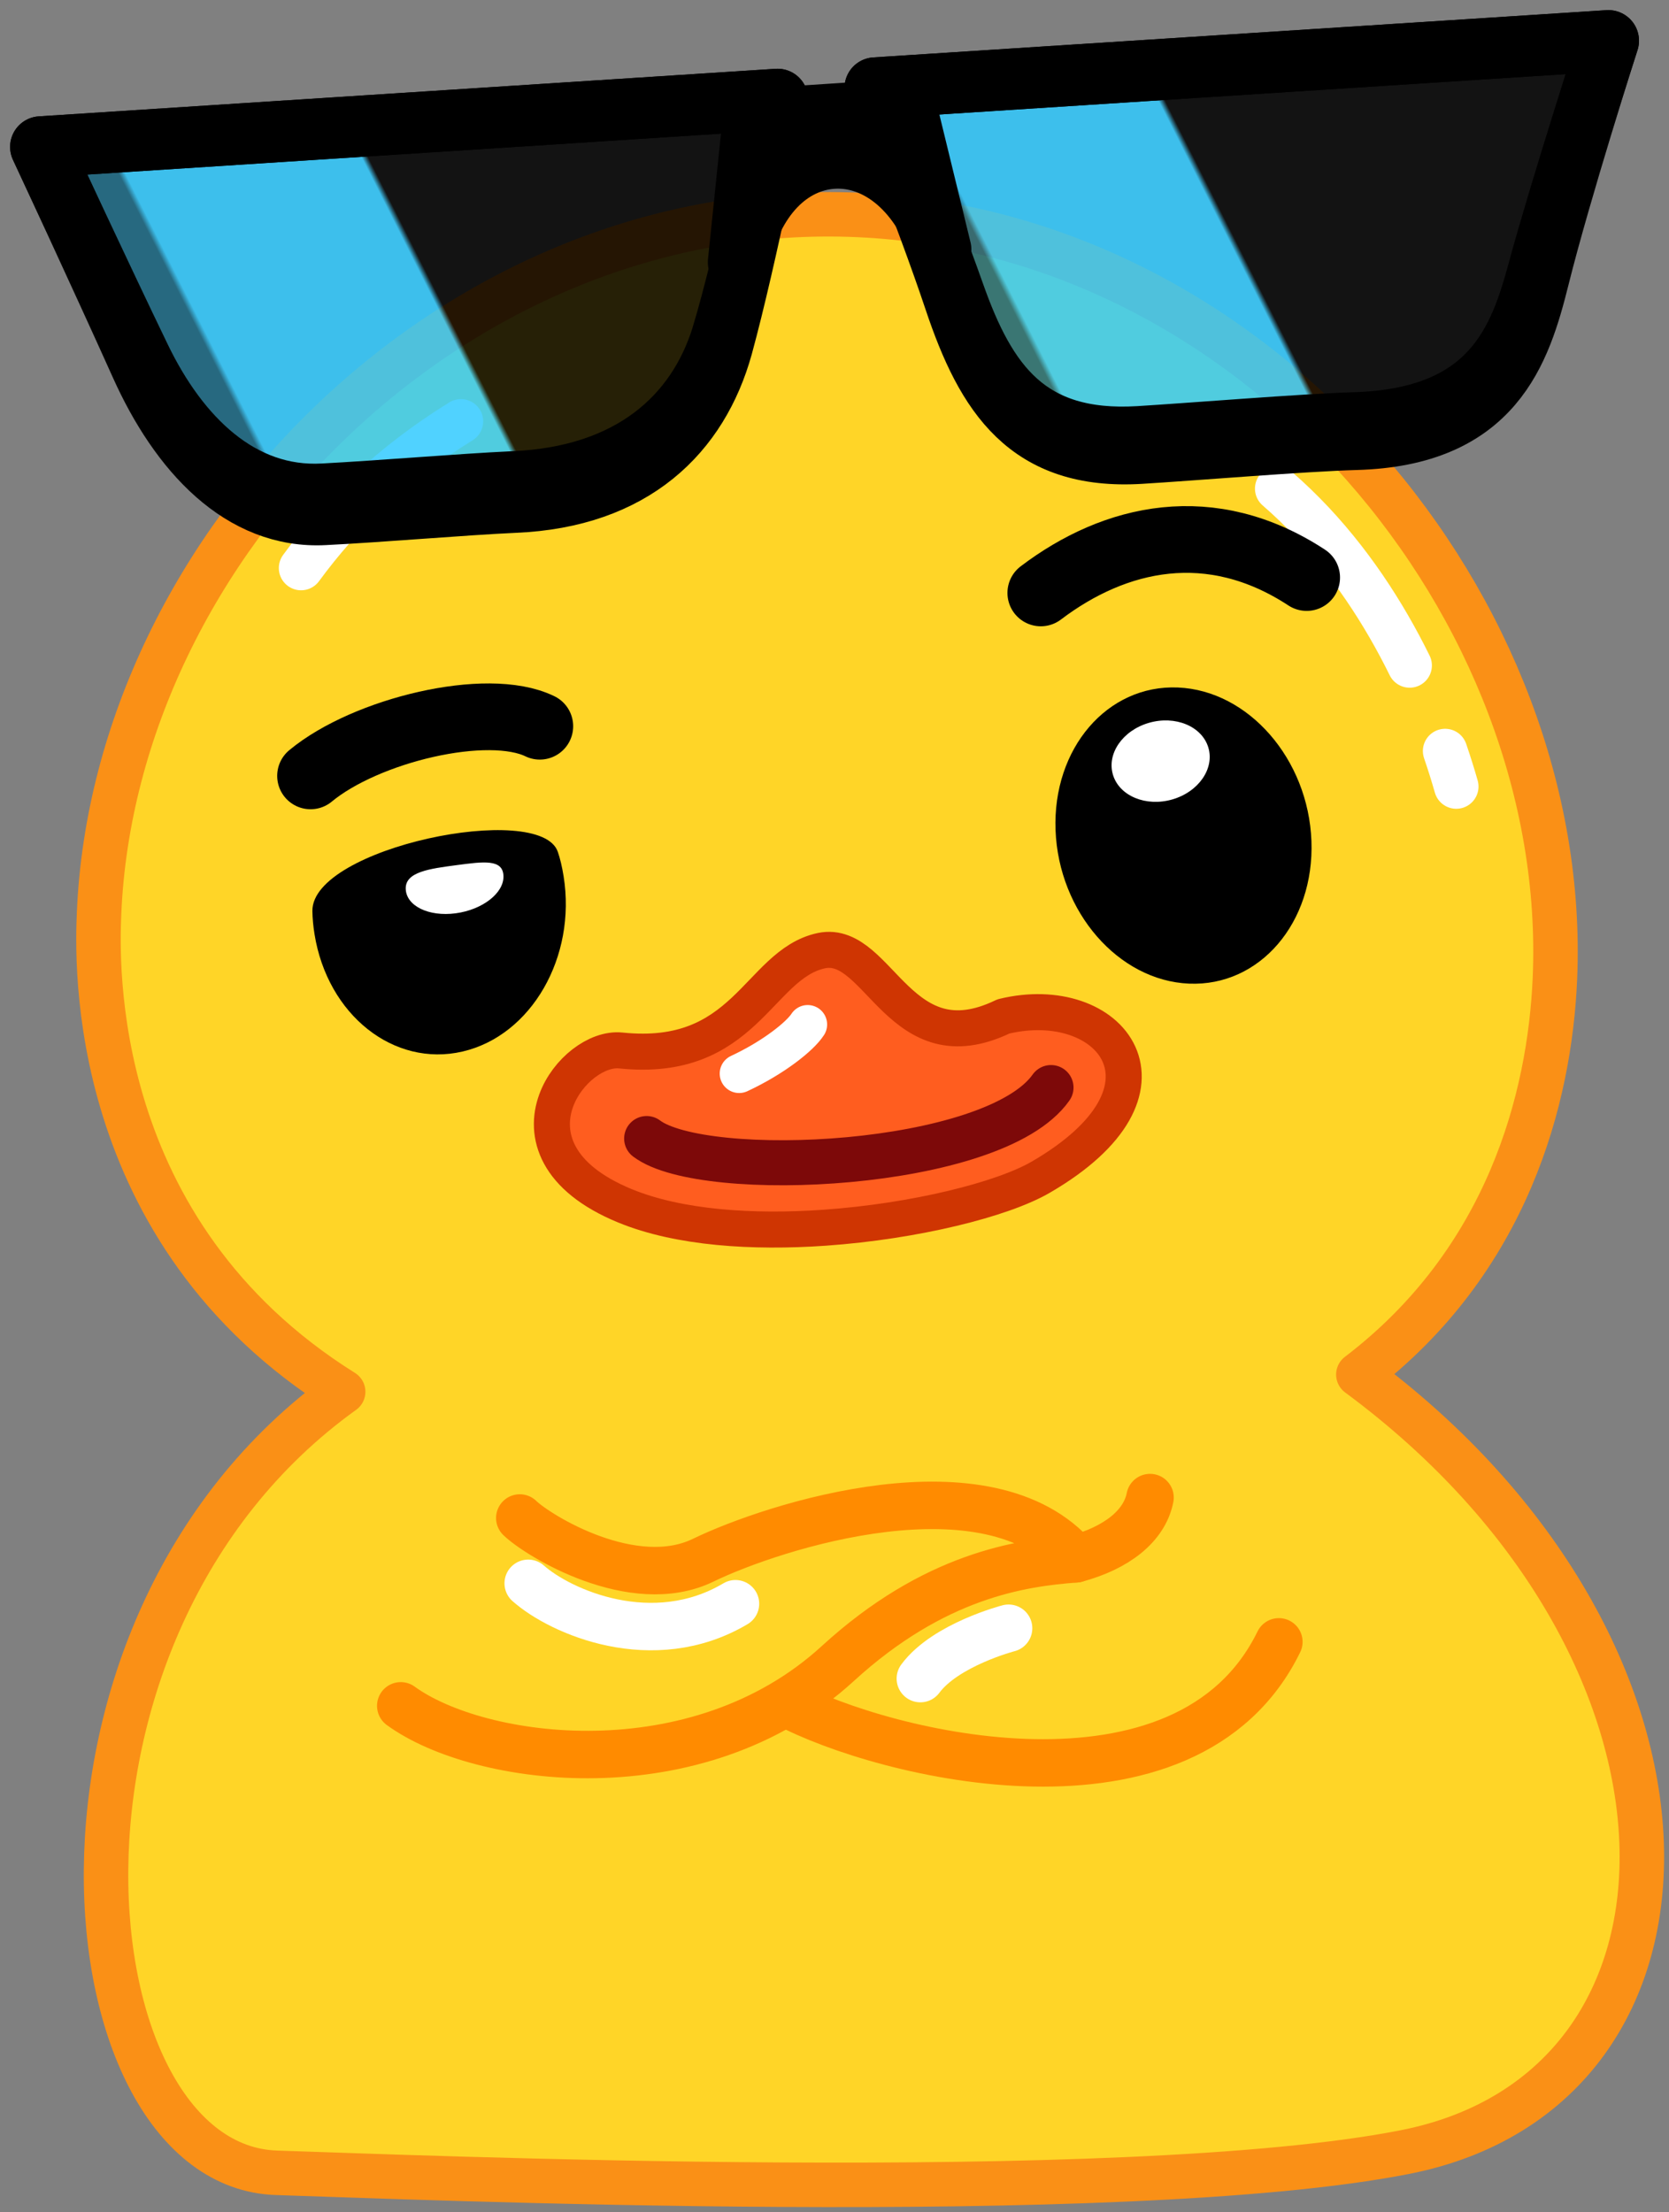 <?xml version="1.0" encoding="UTF-8"?> <svg xmlns="http://www.w3.org/2000/svg" width="123" height="163" viewBox="0 0 123 163" fill="none"><rect x="0" y="0" width="123" height="163" fill="#808080" stroke="none"/><path d="M7.302 67.272C8.464 40.138 33.627 14.508 63.255 15.84C92.882 17.172 115.756 44.963 114.593 72.097C114.216 80.9 111.138 92.883 100.106 101.29C127.427 121.484 127.297 153.899 103.557 158.581C82.743 162.687 29.509 160.383 20.411 160.113C4.797 159.649 0.81 120.144 25.29 102.557C6.438 90.754 7.147 70.875 7.302 67.272Z" fill="#FFD527"></path><path d="M7.302 67.272C8.464 40.138 33.627 14.508 63.255 15.84C92.882 17.172 115.756 44.963 114.593 72.097C114.216 80.9 111.138 92.883 100.106 101.29C127.427 121.484 127.297 153.899 103.557 158.581C82.743 162.687 29.509 160.383 20.411 160.113C4.797 159.649 0.81 120.144 25.29 102.557C6.438 90.754 7.147 70.875 7.302 67.272Z" stroke="#FA9016" stroke-width="3.278" stroke-linecap="round" stroke-linejoin="round"></path><path d="M22.188 41.859C25.11 37.871 28.878 34.194 33.969 31.049" stroke="white" stroke-width="3.278" stroke-linecap="round" stroke-linejoin="round"></path><path d="M94.126 36.005C101.437 42.345 105.432 51.338 107.322 57.959" stroke="white" stroke-width="3.278" stroke-linecap="round" stroke-linejoin="round" stroke-dasharray="16.39 6.83"></path><path d="M41.535 64.565C42.493 70.522 39.16 76.307 34.091 77.486C29.022 78.665 24.136 74.791 23.178 68.833C23.081 68.227 23.03 67.66 23.023 67.131C22.961 62.465 39.811 59.01 41.107 62.766C41.28 63.268 41.422 63.862 41.535 64.565Z" fill="black"></path><path d="M37.104 64.549C37.145 65.806 35.566 67.038 33.577 67.301C31.588 67.564 29.942 66.757 29.901 65.501C29.859 64.244 31.669 64.013 33.658 63.75C35.647 63.487 37.062 63.292 37.104 64.549Z" fill="white"></path><path d="M22.886 57.174C26.952 53.802 35.92 51.638 39.782 53.515" stroke="black" stroke-width="4.917" stroke-linecap="round" stroke-linejoin="round"></path><path d="M77.791 61.177C78.019 67.202 82.425 72.264 87.632 72.483C92.839 72.701 96.876 67.993 96.648 61.967C96.42 55.941 92.014 50.88 86.806 50.661C81.599 50.443 77.563 55.151 77.791 61.177Z" fill="black"></path><path d="M82.025 57.105C82.504 58.663 84.463 59.471 86.402 58.908C88.34 58.346 89.524 56.627 89.046 55.069C88.567 53.511 86.608 52.704 84.669 53.266C82.731 53.828 81.547 55.547 82.025 57.105Z" fill="white"></path><path d="M96.297 42.558C89.23 37.929 82.179 39.541 76.704 43.692" stroke="black" stroke-width="4.917" stroke-linecap="round" stroke-linejoin="round"></path><path d="M76.607 86.543C73.829 88.168 67.397 89.783 60.741 90.25C55.493 90.617 50.071 90.274 46.118 88.641C41.122 86.577 40.33 83.535 41.199 81.168C41.981 79.041 44.106 77.46 45.727 77.629C55.07 78.602 56.056 71.224 60.584 70.269C64.6 69.421 66.208 78.87 74.024 75.109C81.676 73.257 87.466 80.223 76.607 86.543Z" stroke="#CF3502" stroke-width="3.098" stroke-linejoin="round"></path><path d="M76.607 86.543C73.829 88.168 67.397 89.783 60.741 90.25C55.493 90.617 50.071 90.274 46.118 88.641C41.122 86.577 40.33 83.535 41.199 81.168C41.981 79.041 44.106 77.46 45.727 77.629C55.07 78.602 56.056 71.224 60.584 70.269C64.6 69.421 66.208 78.87 74.024 75.109C81.676 73.257 87.466 80.223 76.607 86.543Z" fill="#FF5D1F"></path><path d="M76.607 86.543C73.829 88.168 67.397 89.783 60.741 90.25C55.493 90.617 50.071 90.274 46.118 88.641C41.122 86.577 40.33 83.535 41.199 81.168C41.981 79.041 44.106 77.46 45.727 77.629C55.07 78.602 56.056 71.224 60.584 70.269C64.6 69.421 66.208 78.87 74.024 75.109C81.676 73.257 87.466 80.223 76.607 86.543Z" stroke="#CF3502" stroke-width="2.213" stroke-linejoin="round"></path><path d="M54.473 79.111C56.993 77.937 58.959 76.371 59.524 75.493" stroke="white" stroke-width="2.866" stroke-linecap="round" stroke-linejoin="round"></path><path d="M77.456 80.141C73.261 86.108 51.868 87.082 47.656 83.898" stroke="#7D0909" stroke-width="3.319" stroke-linecap="round" stroke-linejoin="round"></path><path d="M37.811 35.504C33.973 35.679 28.055 36.187 23.825 36.407C17.701 36.747 13.164 32.226 10.337 26.369C7.558 20.624 3 10.825 3 10.825L57.302 7.32C57.302 7.32 55.017 18.837 53.183 24.847C51.37 30.613 46.568 35.139 37.811 35.504Z" fill="url(#paint0_linear_1392_497)" fill-opacity="0.85"></path><path d="M37.811 35.504C33.973 35.679 28.055 36.187 23.825 36.407C17.701 36.747 13.164 32.226 10.337 26.369C7.558 20.624 3 10.825 3 10.825L57.302 7.32C57.302 7.32 55.017 18.837 53.183 24.847C51.37 30.613 46.568 35.139 37.811 35.504Z" stroke="black" stroke-width="4.51" stroke-linecap="round" stroke-linejoin="round"></path><path d="M37.911 37.011C34.073 37.186 28.156 37.704 23.925 37.914C17.8 38.246 13.233 33.265 10.372 26.89C7.558 20.624 3 10.825 3 10.825L57.302 7.32C57.302 7.32 55.024 18.947 53.227 25.512C51.455 31.893 46.668 36.645 37.911 37.011Z" stroke="black" stroke-width="4.51" stroke-linecap="round" stroke-linejoin="round"></path><path d="M99.896 32.381C96.194 32.48 87.716 33.182 84.02 33.404C75.805 33.898 72.71 29.148 70.354 22.102C68.204 15.672 64.493 6.482 64.493 6.482L118.533 3C118.533 3 115.026 13.951 113.405 20.444C112.039 25.916 110.049 32.111 99.896 32.381Z" fill="url(#paint1_linear_1392_497)" fill-opacity="0.85"></path><path d="M99.896 32.381C96.194 32.48 87.716 33.182 84.02 33.404C75.805 33.898 72.71 29.148 70.354 22.102C68.204 15.672 64.493 6.482 64.493 6.482L118.533 3C118.533 3 115.026 13.951 113.405 20.444C112.039 25.916 110.049 32.111 99.896 32.381Z" stroke="black" stroke-width="4.51" stroke-linecap="round" stroke-linejoin="round"></path><path d="M99.814 31.156C96.113 31.264 87.634 31.956 83.938 32.179C75.724 32.676 72.65 28.248 70.325 21.673C68.204 15.672 64.493 6.482 64.493 6.482L118.533 3C118.533 3 115.02 13.867 113.372 19.942C111.982 25.062 109.966 30.861 99.814 31.156Z" stroke="black" stroke-width="4.51" stroke-linecap="round" stroke-linejoin="round"></path><path d="M69.333 18.388C67.673 13.675 64.46 11.462 61.369 11.661C58.278 11.86 55.442 14.436 54.421 19.323L55.508 8.797L66.814 8.052L69.333 18.388Z" fill="black"></path><path d="M69.333 18.388C67.673 13.675 64.46 11.462 61.369 11.661C58.278 11.86 55.442 14.436 54.421 19.323L55.508 8.797L66.814 8.052L69.333 18.388Z" stroke="black" stroke-width="4.51" stroke-linecap="round" stroke-linejoin="round"></path><path d="M29.534 125.701C35.314 129.913 51.37 132.081 61.736 122.591C68.858 116.071 75.257 115.169 79.282 114.868C72.883 107.345 56.988 112.46 51.828 114.968C46.667 117.476 39.649 113.163 38.307 111.859" stroke="#FF8B00" stroke-width="3.497" stroke-linecap="round" stroke-linejoin="round"></path><path d="M57.918 125.5C65.04 129.312 87.436 134.929 94.248 120.986" stroke="#FF8B00" stroke-width="3.497" stroke-linecap="round" stroke-linejoin="round"></path><path d="M79.283 114.867C82.276 114.065 84.341 112.46 84.754 110.354" stroke="#FF8B00" stroke-width="3.497" stroke-linecap="round" stroke-linejoin="round"></path><path d="M38.927 116.673C41.3 118.779 48.112 121.788 54.202 118.178" stroke="white" stroke-width="3.497" stroke-linecap="round" stroke-linejoin="round"></path><path d="M67.827 123.694C69.685 121.187 74.329 119.983 74.329 119.983" stroke="white" stroke-width="3.497" stroke-linecap="round" stroke-linejoin="round"></path><defs><linearGradient id="paint0_linear_1392_497" x1="8.525" y1="39.128" x2="48.399" y2="19.019" gradientUnits="userSpaceOnUse"><stop offset="0.27" stop-color="#186580"></stop><stop offset="0.28" stop-color="#31CAFF"></stop><stop offset="0.64" stop-color="#31CAFF"></stop><stop offset="0.65"></stop></linearGradient><linearGradient id="paint1_linear_1392_497" x1="67.446" y1="35.332" x2="107.315" y2="15.221" gradientUnits="userSpaceOnUse"><stop offset="0.27" stop-color="#186580"></stop><stop offset="0.28" stop-color="#31CAFF"></stop><stop offset="0.64" stop-color="#31CAFF"></stop><stop offset="0.65"></stop></linearGradient></defs></svg> 
